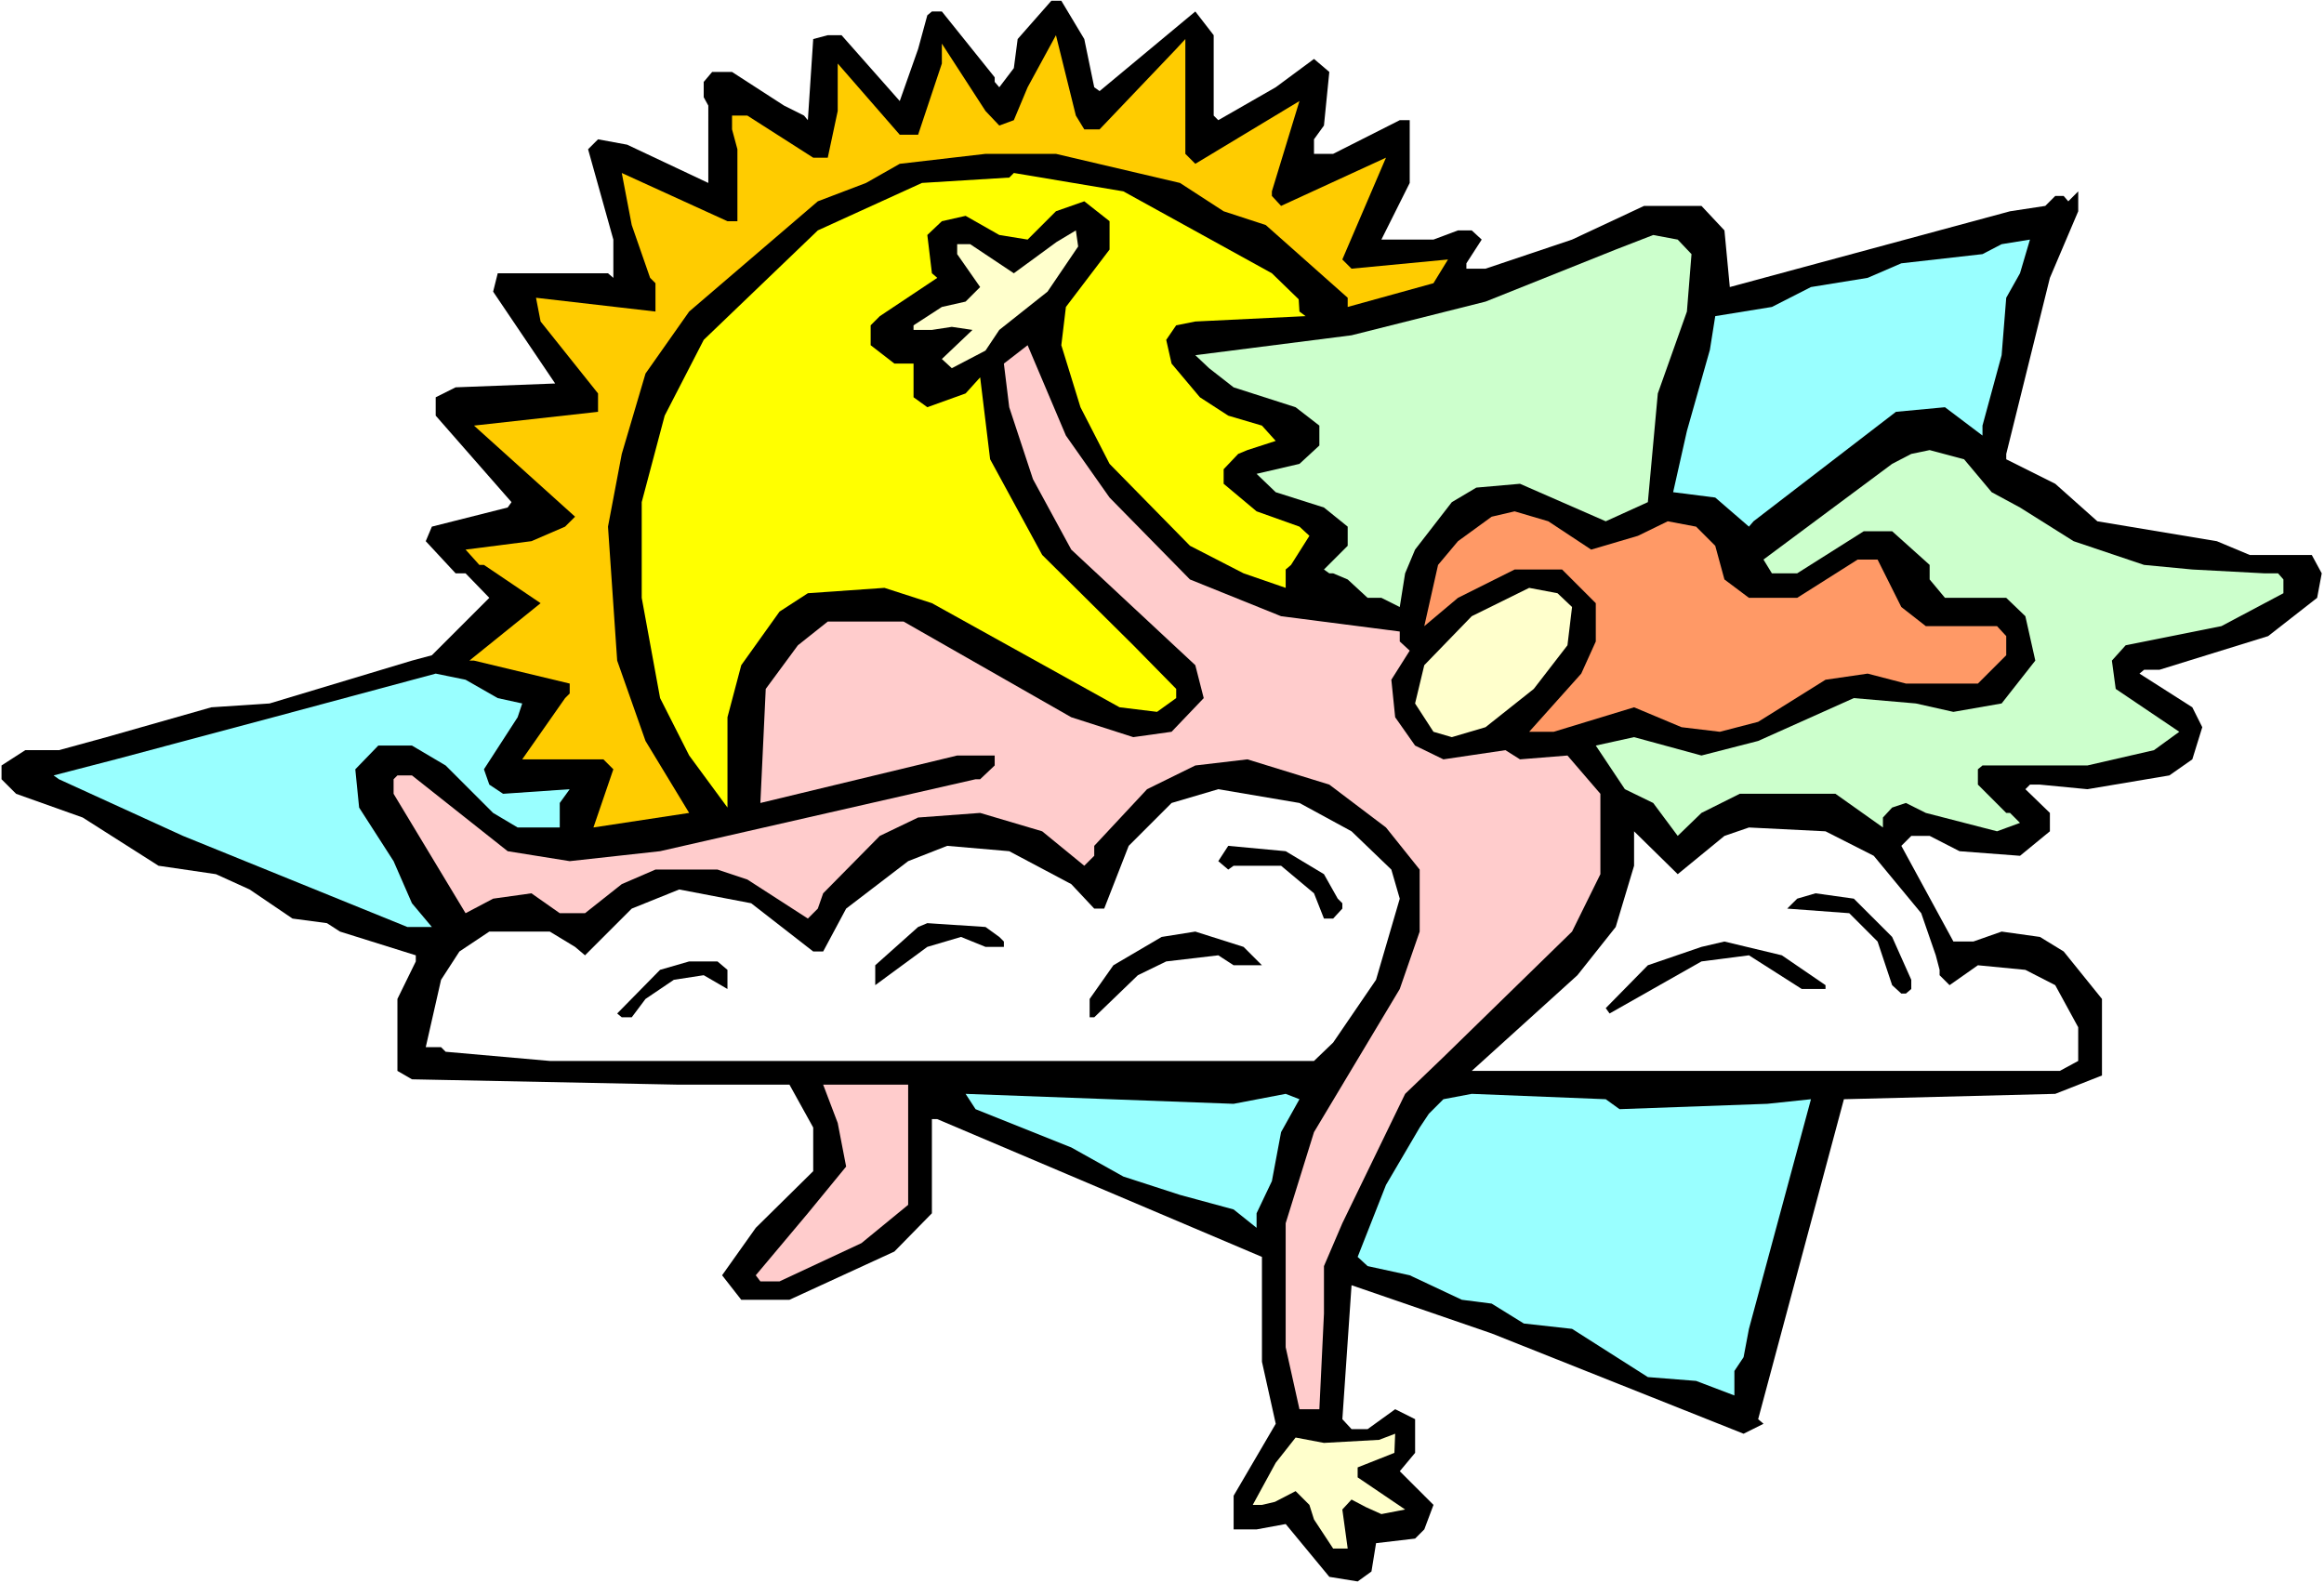 <?xml version="1.0" encoding="UTF-8" standalone="no"?>
<svg
   version="1.0"
   width="129.766mm"
   height="88.396mm"
   id="svg24"
   sodipodi:docname="On Cloud 1.wmf"
   xmlns:inkscape="http://www.inkscape.org/namespaces/inkscape"
   xmlns:sodipodi="http://sodipodi.sourceforge.net/DTD/sodipodi-0.dtd"
   xmlns="http://www.w3.org/2000/svg"
   xmlns:svg="http://www.w3.org/2000/svg">
  <rect width="100%" height="100%" fill="#808080" stroke="none"/>
  <sodipodi:namedview
     id="namedview24"
     pagecolor="#ffffff"
     bordercolor="#000000"
     borderopacity="0.25"
     inkscape:showpageshadow="2"
     inkscape:pageopacity="0.0"
     inkscape:pagecheckerboard="0"
     inkscape:deskcolor="#d1d1d1"
     inkscape:document-units="mm" />
  <defs
     id="defs1">
    <pattern
       id="WMFhbasepattern"
       patternUnits="userSpaceOnUse"
       width="6"
       height="6"
       x="0"
       y="0" />
  </defs>
  <path
     style="fill:#ffffff;fill-opacity:1;fill-rule:evenodd;stroke:none"
     d="M 0,334.096 H 490.455 V 0 H 0 Z"
     id="path1" />
  <path
     style="fill:#000000;fill-opacity:1;fill-rule:evenodd;stroke:none"
     d="m 228.825,8.239 2.101,10.178 1.131,0.808 20.2,-16.802 3.878,5.008 V 24.395 l 0.97,0.969 12.12,-6.947 8.08,-5.978 3.232,2.746 -1.131,11.309 -2.101,2.908 v 3.07 h 4.04 l 14.059,-7.108 h 2.101 V 38.612 l -5.979,11.955 h 10.989 l 5.171,-1.939 h 2.909 l 2.101,1.939 -3.232,5.008 v 1.131 h 4.04 l 18.261,-6.139 15.19,-7.108 h 12.12 l 4.848,5.17 1.131,11.955 59.146,-15.994 7.434,-1.131 2.101,-2.1 h 1.778 l 0.97,1.131 2.101,-2.1 v 4.2 l -5.979,14.055 -9.211,37.158 v 1.131 l 10.342,5.17 8.888,7.916 25.21,4.2 6.949,2.908 h 13.09 l 2.101,3.877 -0.97,5.17 -10.342,8.078 -22.947,7.108 h -3.232 l -0.97,0.808 11.15,7.108 2.101,4.2 -2.101,6.785 -4.848,3.393 -17.291,2.908 -10.019,-0.969 h -2.101 l -0.97,0.969 5.171,5.008 v 3.877 l -6.302,5.17 -12.766,-0.969 -6.302,-3.231 h -3.878 l -2.101,2.1 10.989,20.194 h 4.202 l 5.979,-2.1 8.08,1.131 5.01,3.07 8.08,10.016 v 16.156 l -9.858,3.877 -44.602,1.131 -18.099,67.53 1.131,0.969 -4.202,2.1 -53.166,-21.164 -29.573,-10.178 -1.939,28.272 1.939,2.1 h 3.394 l 5.818,-4.2 4.202,2.1 v 7.108 l -3.232,3.877 7.11,7.108 -1.939,5.17 -1.939,1.939 -8.242,0.969 -0.97,5.978 -2.909,2.1 -5.979,-0.969 -9.211,-11.147 -6.141,1.131 h -4.848 v -7.108 l 8.888,-15.186 -2.909,-13.086 V 265.273 L 197.798,236.194 h -1.131 v 19.871 l -7.918,8.078 -22.139,10.178 h -10.181 l -4.04,-5.17 7.11,-10.016 12.12,-11.955 v -9.209 l -5.01,-9.047 h -23.27 l -56.398,-1.131 -3.07,-1.777 v -15.186 l 3.878,-7.916 v -1.292 l -15.998,-5.008 -2.747,-1.777 -7.272,-0.969 -9.05,-6.139 -7.11,-3.231 L 33.451,182.719 17.453,172.541 3.394,167.533 0.323,164.463 v -2.908 l 5.01,-3.231 h 7.11 l 10.019,-2.746 22.139,-6.301 12.282,-0.808 30.058,-9.047 4.202,-1.131 12.12,-12.117 -5.01,-5.17 h -2.101 l -6.302,-6.785 1.293,-3.07 15.998,-4.039 0.808,-1.131 -15.998,-18.256 v -3.877 l 4.202,-2.1 21.008,-0.808 -13.09,-19.387 0.97,-3.877 h 23.27 l 1.131,0.969 v -8.078 l -5.333,-19.063 2.101,-2.1 6.141,1.131 17.13,8.078 V 22.295 l -0.97,-1.777 v -3.231 l 1.778,-2.1 h 4.202 l 10.989,7.108 4.202,2.1 0.808,0.969 1.131,-17.125 3.07,-0.808 h 2.909 l 12.282,13.894 3.878,-10.986 1.939,-7.108 0.97,-0.808 h 2.101 l 11.15,13.894 v 0.969 l 0.97,1.131 3.07,-4.039 0.808,-6.139 7.11,-8.078 h 2.101 z"
     id="path2" />
  <path
     style="fill:#ffcc00;fill-opacity:1;fill-rule:evenodd;stroke:none"
     d="m 228.825,27.303 h 3.232 l 16.16,-16.963 1.939,-2.1 V 32.473 l 2.101,2.1 21.978,-13.248 -5.818,19.063 v 0.969 l 1.939,2.1 22.139,-10.178 -9.211,21.487 1.939,1.939 20.362,-1.939 -3.07,5.008 -18.099,5.008 V 62.845 L 267.125,47.497 258.237,44.589 249.025,38.612 222.846,32.473 h -14.867 l -18.099,2.1 -7.11,4.039 -10.181,3.877 -27.149,23.264 -9.211,13.086 -5.01,16.963 -2.909,15.348 1.939,28.272 5.979,16.963 9.211,15.186 -20.2,3.07 4.202,-12.278 -2.101,-2.1 h -17.13 l 9.05,-12.924 0.97,-0.969 v -2.1 l -20.2,-4.847 h -0.97 l 15.029,-12.117 -11.958,-8.078 h -0.97 l -2.909,-3.231 13.898,-1.777 7.11,-3.07 2.101,-2.1 -21.331,-19.225 26.179,-2.908 v -3.877 l -12.12,-15.186 -0.97,-5.008 25.21,2.908 v -5.978 l -1.131,-1.131 -3.878,-11.147 -2.101,-10.986 22.301,10.178 h 2.101 V 31.503 l -1.131,-4.2 v -2.908 h 3.232 l 13.898,8.886 h 3.07 l 2.101,-9.855 V 13.409 l 13.09,15.025 h 3.878 l 5.01,-15.025 V 9.209 l 9.211,14.217 2.909,3.07 3.07,-1.131 2.909,-6.947 5.979,-10.986 4.202,16.963 z"
     id="path3" />
  <path
     style="fill:#ffff00;fill-opacity:1;fill-rule:evenodd;stroke:none"
     d="m 268.417,57.675 5.656,5.493 0.162,2.585 1.293,0.969 -23.27,1.131 -4.04,0.808 -2.101,3.07 1.131,5.008 5.979,7.108 5.979,3.877 7.11,2.1 2.909,3.231 -5.979,1.939 -1.939,0.808 -3.07,3.231 v 3.07 l 6.949,5.816 9.05,3.231 2.101,1.939 -3.878,6.139 -1.131,0.969 v 3.877 l -8.888,-3.07 -11.312,-5.816 -16.968,-17.286 -6.141,-11.955 -4.04,-13.086 0.97,-8.078 9.211,-12.117 v -5.978 l -5.333,-4.2 -5.979,2.1 -5.979,5.978 -5.979,-0.969 -7.11,-4.039 -5.01,1.131 -3.07,2.908 0.97,8.078 1.131,0.969 -12.12,8.078 -1.939,1.939 v 4.2 l 5.01,3.877 h 4.04 v 7.108 l 2.909,2.1 8.08,-2.908 3.07,-3.393 2.101,17.286 10.989,20.194 19.23,19.063 9.05,9.209 v 1.939 l -4.04,2.908 -7.918,-0.969 -39.592,-21.971 -10.019,-3.231 -16.16,1.131 -5.979,3.877 -8.08,11.309 -2.909,10.986 v 19.064 l -8.08,-10.986 -6.141,-12.117 -3.878,-21.164 v -20.194 l 4.848,-18.256 8.242,-15.994 24.078,-23.102 21.978,-10.016 18.422,-1.131 0.97,-0.969 23.109,3.877 z"
     id="path4" />
  <path
     style="fill:#ffffcc;fill-opacity:1;fill-rule:evenodd;stroke:none"
     d="m 221.069,61.552 -10.181,8.078 -2.909,4.362 -7.11,3.716 -2.101,-1.939 6.464,-6.139 -4.363,-0.646 -4.202,0.646 h -3.878 v -0.969 l 5.979,-3.877 5.01,-1.131 3.07,-3.07 -4.848,-6.947 v -2.1 h 2.747 l 9.211,6.139 9.05,-6.624 4.04,-2.423 0.485,3.393 z"
     id="path5" />
  <path
     style="fill:#ccffcc;fill-opacity:1;fill-rule:evenodd;stroke:none"
     d="m 356.974,53.636 -0.97,12.117 -6.141,17.286 -2.101,22.941 -8.888,4.039 -18.099,-7.916 -9.211,0.808 -5.171,3.07 -7.757,10.016 -2.101,5.008 -1.131,7.108 -3.878,-1.939 h -2.909 l -4.202,-3.877 -3.07,-1.292 h -0.808 l -1.131,-0.808 5.01,-5.008 v -4.039 l -5.01,-4.039 -10.181,-3.231 -4.04,-3.877 9.05,-2.1 4.202,-3.877 v -4.2 l -5.01,-3.877 -13.09,-4.2 -5.171,-4.039 -2.909,-2.746 32.966,-4.2 28.28,-7.108 27.472,-10.986 7.918,-3.07 5.171,0.969 z"
     id="path6" />
  <path
     style="fill:#99ffff;fill-opacity:1;fill-rule:evenodd;stroke:none"
     d="m 423.392,62.845 -0.97,12.117 -4.04,14.863 v 2.1 l -7.918,-5.978 -10.342,0.969 -30.058,23.102 -0.97,1.131 -7.11,-6.139 -8.888,-1.131 2.909,-12.924 4.848,-17.125 1.131,-7.108 11.958,-1.939 8.242,-4.2 11.958,-1.939 7.11,-3.07 17.13,-1.939 4.04,-2.1 5.979,-0.969 -2.101,7.108 z"
     id="path7" />
  <path
     style="fill:#ffcccc;fill-opacity:1;fill-rule:evenodd;stroke:none"
     d="m 234.158,105.011 16.968,17.286 19.23,7.755 25.048,3.231 v 2.1 l 2.101,1.939 -3.878,6.139 0.808,7.916 4.202,5.978 5.979,2.908 13.09,-1.939 3.07,1.939 10.019,-0.808 6.949,8.078 v 16.963 l -5.979,12.117 -27.149,26.495 -8.08,7.755 -13.251,27.303 -3.878,9.047 v 10.016 l -0.97,20.194 h -4.202 l -2.909,-13.086 v -26.172 l 5.979,-19.225 18.099,-30.211 4.202,-12.117 v -13.086 l -7.11,-8.886 -11.958,-9.047 -17.291,-5.331 -10.989,1.292 -10.181,5.008 -11.15,11.955 v 2.1 l -2.101,2.1 -8.888,-7.27 -13.09,-3.877 -13.09,0.969 -8.08,3.877 -11.958,12.117 -1.131,3.231 -2.101,2.1 -12.766,-8.239 -6.302,-2.1 h -13.09 l -7.11,3.07 -7.757,6.139 h -5.333 l -5.979,-4.2 -8.08,1.131 -5.818,3.07 -15.19,-25.203 v -3.07 l 0.808,-0.808 h 3.07 l 20.2,15.994 13.09,2.1 19.069,-2.1 66.579,-15.186 h 0.97 l 3.07,-2.908 v -2.1 h -7.918 l -41.531,10.016 1.131,-24.072 6.787,-9.209 6.302,-5.008 h 15.998 l 35.39,20.194 13.09,4.2 8.08,-1.131 6.787,-7.108 -1.778,-6.947 -26.179,-24.395 -8.08,-14.863 -5.01,-15.186 -1.131,-9.209 5.01,-3.877 8.08,19.063 z"
     id="path8" />
  <path
     style="fill:#ccffcc;fill-opacity:1;fill-rule:evenodd;stroke:none"
     d="m 420.321,103.88 5.979,3.231 11.312,7.108 14.867,5.008 10.181,0.969 15.19,0.808 h 2.909 l 1.131,1.292 v 2.908 l -13.09,6.947 -20.2,4.039 -2.909,3.231 0.808,5.978 13.413,9.047 -5.333,3.877 -14.059,3.231 h -22.139 l -0.97,0.808 v 3.231 l 5.979,5.978 h 0.808 l 2.101,2.1 -4.848,1.777 -15.029,-3.877 -4.202,-2.1 -2.909,0.969 -1.939,2.1 v 2.1 l -10.019,-7.108 h -20.2 l -8.08,4.039 -5.01,4.847 -5.171,-6.947 -5.979,-2.908 -6.141,-9.209 8.08,-1.777 14.221,3.877 11.958,-3.07 20.2,-9.047 13.09,1.131 7.918,1.777 10.181,-1.777 7.11,-9.047 -2.101,-9.37 -4.04,-3.877 h -12.928 l -3.232,-3.877 v -3.07 l -7.918,-7.108 h -5.979 l -14.059,8.886 h -5.333 l -1.778,-2.908 27.149,-20.194 4.04,-2.1 3.878,-0.808 7.272,1.939 z"
     id="path9" />
  <path
     style="fill:#ff9966;fill-opacity:1;fill-rule:evenodd;stroke:none"
     d="m 335.804,115.997 9.858,-2.908 6.302,-3.07 5.979,1.131 4.04,4.039 1.939,7.108 5.171,3.877 h 10.181 l 12.766,-8.078 h 4.202 l 5.01,10.016 5.171,4.039 h 15.029 l 1.939,2.1 v 4.039 l -5.979,5.978 h -15.19 l -8.08,-2.1 -8.888,1.292 -14.221,8.886 -8.08,2.1 -8.08,-0.969 -10.019,-4.2 -16.968,5.17 h -5.171 l 10.989,-12.278 3.07,-6.785 v -8.078 l -7.11,-7.108 h -10.019 l -11.958,5.978 -7.11,5.978 2.909,-12.924 4.202,-5.008 7.11,-5.17 4.848,-1.131 7.11,2.1 z"
     id="path10" />
  <path
     style="fill:#ffffcc;fill-opacity:1;fill-rule:evenodd;stroke:none"
     d="m 331.764,128.113 -0.97,8.078 -7.11,9.209 -10.181,8.078 -7.11,2.1 -3.878,-1.131 -3.878,-5.978 1.939,-8.078 10.019,-10.34 12.12,-5.978 5.979,1.131 z"
     id="path11" />
  <path
     style="fill:#99ffff;fill-opacity:1;fill-rule:evenodd;stroke:none"
     d="m 105.04,147.338 5.171,1.131 -0.97,2.908 -7.11,10.986 1.131,3.231 2.909,1.939 14.059,-0.969 -2.101,2.908 v 5.17 h -8.888 l -5.171,-3.07 -10.019,-10.016 -7.11,-4.2 H 79.83 l -4.848,5.008 0.808,8.078 7.272,11.309 3.878,8.886 4.202,5.008 h -5.171 l -47.349,-19.225 -26.179,-11.955 -1.131,-0.808 13.09,-3.393 33.29,-8.886 34.259,-9.209 6.302,1.292 z"
     id="path12" />
  <path
     style="fill:#ffffff;fill-opacity:1;fill-rule:evenodd;stroke:none"
     d="m 285.224,175.449 8.403,8.078 1.778,6.139 -5.01,17.125 -9.05,13.248 -4.04,3.877 H 116.029 l -21.978,-1.939 -0.97,-0.969 h -3.232 l 3.232,-14.217 3.878,-5.978 6.302,-4.2 h 12.766 l 5.333,3.231 2.101,1.777 9.858,-9.855 10.019,-4.039 15.19,2.908 13.09,10.178 h 2.101 l 4.848,-9.047 13.09,-10.016 8.242,-3.231 13.09,1.131 13.09,6.947 4.848,5.17 h 2.101 l 5.171,-13.248 9.05,-9.047 9.858,-2.908 17.13,2.908 z"
     id="path13" />
  <path
     style="fill:#ffffff;fill-opacity:1;fill-rule:evenodd;stroke:none"
     d="m 395.435,180.619 10.019,12.117 3.07,8.886 0.808,3.07 v 1.131 l 2.101,2.1 5.979,-4.2 10.019,0.969 6.302,3.231 4.848,8.886 v 7.108 l -3.878,2.1 H 310.595 l 22.301,-20.194 8.08,-10.178 3.878,-12.924 v -7.27 l 9.211,9.047 9.858,-8.078 5.171,-1.777 16.16,0.808 z"
     id="path14" />
  <path
     style="fill:#000000;fill-opacity:1;fill-rule:evenodd;stroke:none"
     d="m 279.406,184.496 2.909,5.17 0.97,0.969 v 1.131 l -1.939,2.1 h -1.939 l -2.101,-5.331 -6.949,-5.816 h -10.019 l -1.131,0.808 -2.101,-1.777 2.101,-3.231 12.12,1.131 z"
     id="path15" />
  <path
     style="fill:#000000;fill-opacity:1;fill-rule:evenodd;stroke:none"
     d="m 399.313,197.743 4.04,9.047 v 1.939 l -1.131,0.969 h -0.97 l -1.939,-1.777 -3.07,-9.209 -5.979,-5.978 -13.09,-0.969 2.101,-2.1 3.878,-1.131 8.08,1.131 z"
     id="path16" />
  <path
     style="fill:#000000;fill-opacity:1;fill-rule:evenodd;stroke:none"
     d="m 210.888,197.743 0.97,0.969 v 1.131 h -3.878 l -5.171,-2.1 -7.11,2.1 -10.989,8.078 v -4.2 l 9.05,-8.078 1.939,-0.808 12.282,0.808 z"
     id="path17" />
  <path
     style="fill:#000000;fill-opacity:1;fill-rule:evenodd;stroke:none"
     d="m 266.317,203.721 h -5.979 l -3.232,-2.1 -10.989,1.292 -5.979,2.908 -9.211,8.886 h -0.97 v -3.877 l 5.01,-7.108 10.181,-5.978 7.11,-1.131 10.181,3.231 z"
     id="path18" />
  <path
     style="fill:#000000;fill-opacity:1;fill-rule:evenodd;stroke:none"
     d="m 385.254,207.921 v 0.808 h -5.01 l -11.15,-7.108 -10.019,1.292 -19.392,10.986 -0.808,-1.131 8.888,-9.047 11.312,-3.877 4.848,-1.131 12.12,2.908 z"
     id="path19" />
  <path
     style="fill:#000000;fill-opacity:1;fill-rule:evenodd;stroke:none"
     d="m 153.52,204.69 v 4.039 l -5.01,-2.908 -6.302,0.969 -5.979,4.039 -2.909,3.877 h -2.101 l -0.97,-0.808 9.05,-9.209 6.141,-1.777 h 5.979 z"
     id="path20" />
  <path
     style="fill:#ffcccc;fill-opacity:1;fill-rule:evenodd;stroke:none"
     d="m 191.657,246.21 v 8.078 l -9.858,8.078 -17.291,8.078 h -4.04 l -0.97,-1.292 10.989,-13.086 8.08,-9.855 -1.778,-9.209 -3.07,-8.078 h 17.938 z"
     id="path21" />
  <path
     style="fill:#99ffff;fill-opacity:1;fill-rule:evenodd;stroke:none"
     d="m 271.326,230.862 2.909,1.131 -3.878,6.947 -1.939,10.34 -3.232,6.785 v 3.07 l -4.848,-3.877 -11.312,-3.07 -11.958,-3.877 -10.989,-6.139 -20.2,-8.078 -2.101,-3.231 56.56,2.1 z"
     id="path22" />
  <path
     style="fill:#99ffff;fill-opacity:1;fill-rule:evenodd;stroke:none"
     d="m 341.784,234.093 31.189,-1.131 9.211,-0.969 -13.09,48.467 -1.131,5.978 -1.939,2.908 v 5.17 l -8.08,-3.07 -10.181,-0.808 -15.998,-10.178 -10.181,-1.131 -6.787,-4.2 -6.302,-0.808 -10.989,-5.17 -8.888,-1.939 -2.101,-1.939 5.979,-15.186 7.11,-12.117 1.939,-2.908 3.07,-3.07 5.979,-1.131 28.28,1.131 z"
     id="path23" />
  <path
     style="fill:#ffffcc;fill-opacity:1;fill-rule:evenodd;stroke:none"
     d="m 286.516,309.701 v 2.1 l 10.019,6.785 -5.01,0.969 -3.232,-1.454 -3.07,-1.616 -1.939,2.1 1.131,8.239 h -3.07 l -4.04,-6.139 -0.97,-3.07 -2.909,-2.908 -4.363,2.262 -2.747,0.646 h -1.939 l 4.848,-8.886 4.202,-5.331 5.979,1.131 11.635,-0.646 3.394,-1.292 -0.162,4.039 z"
     id="path24" />
</svg>
